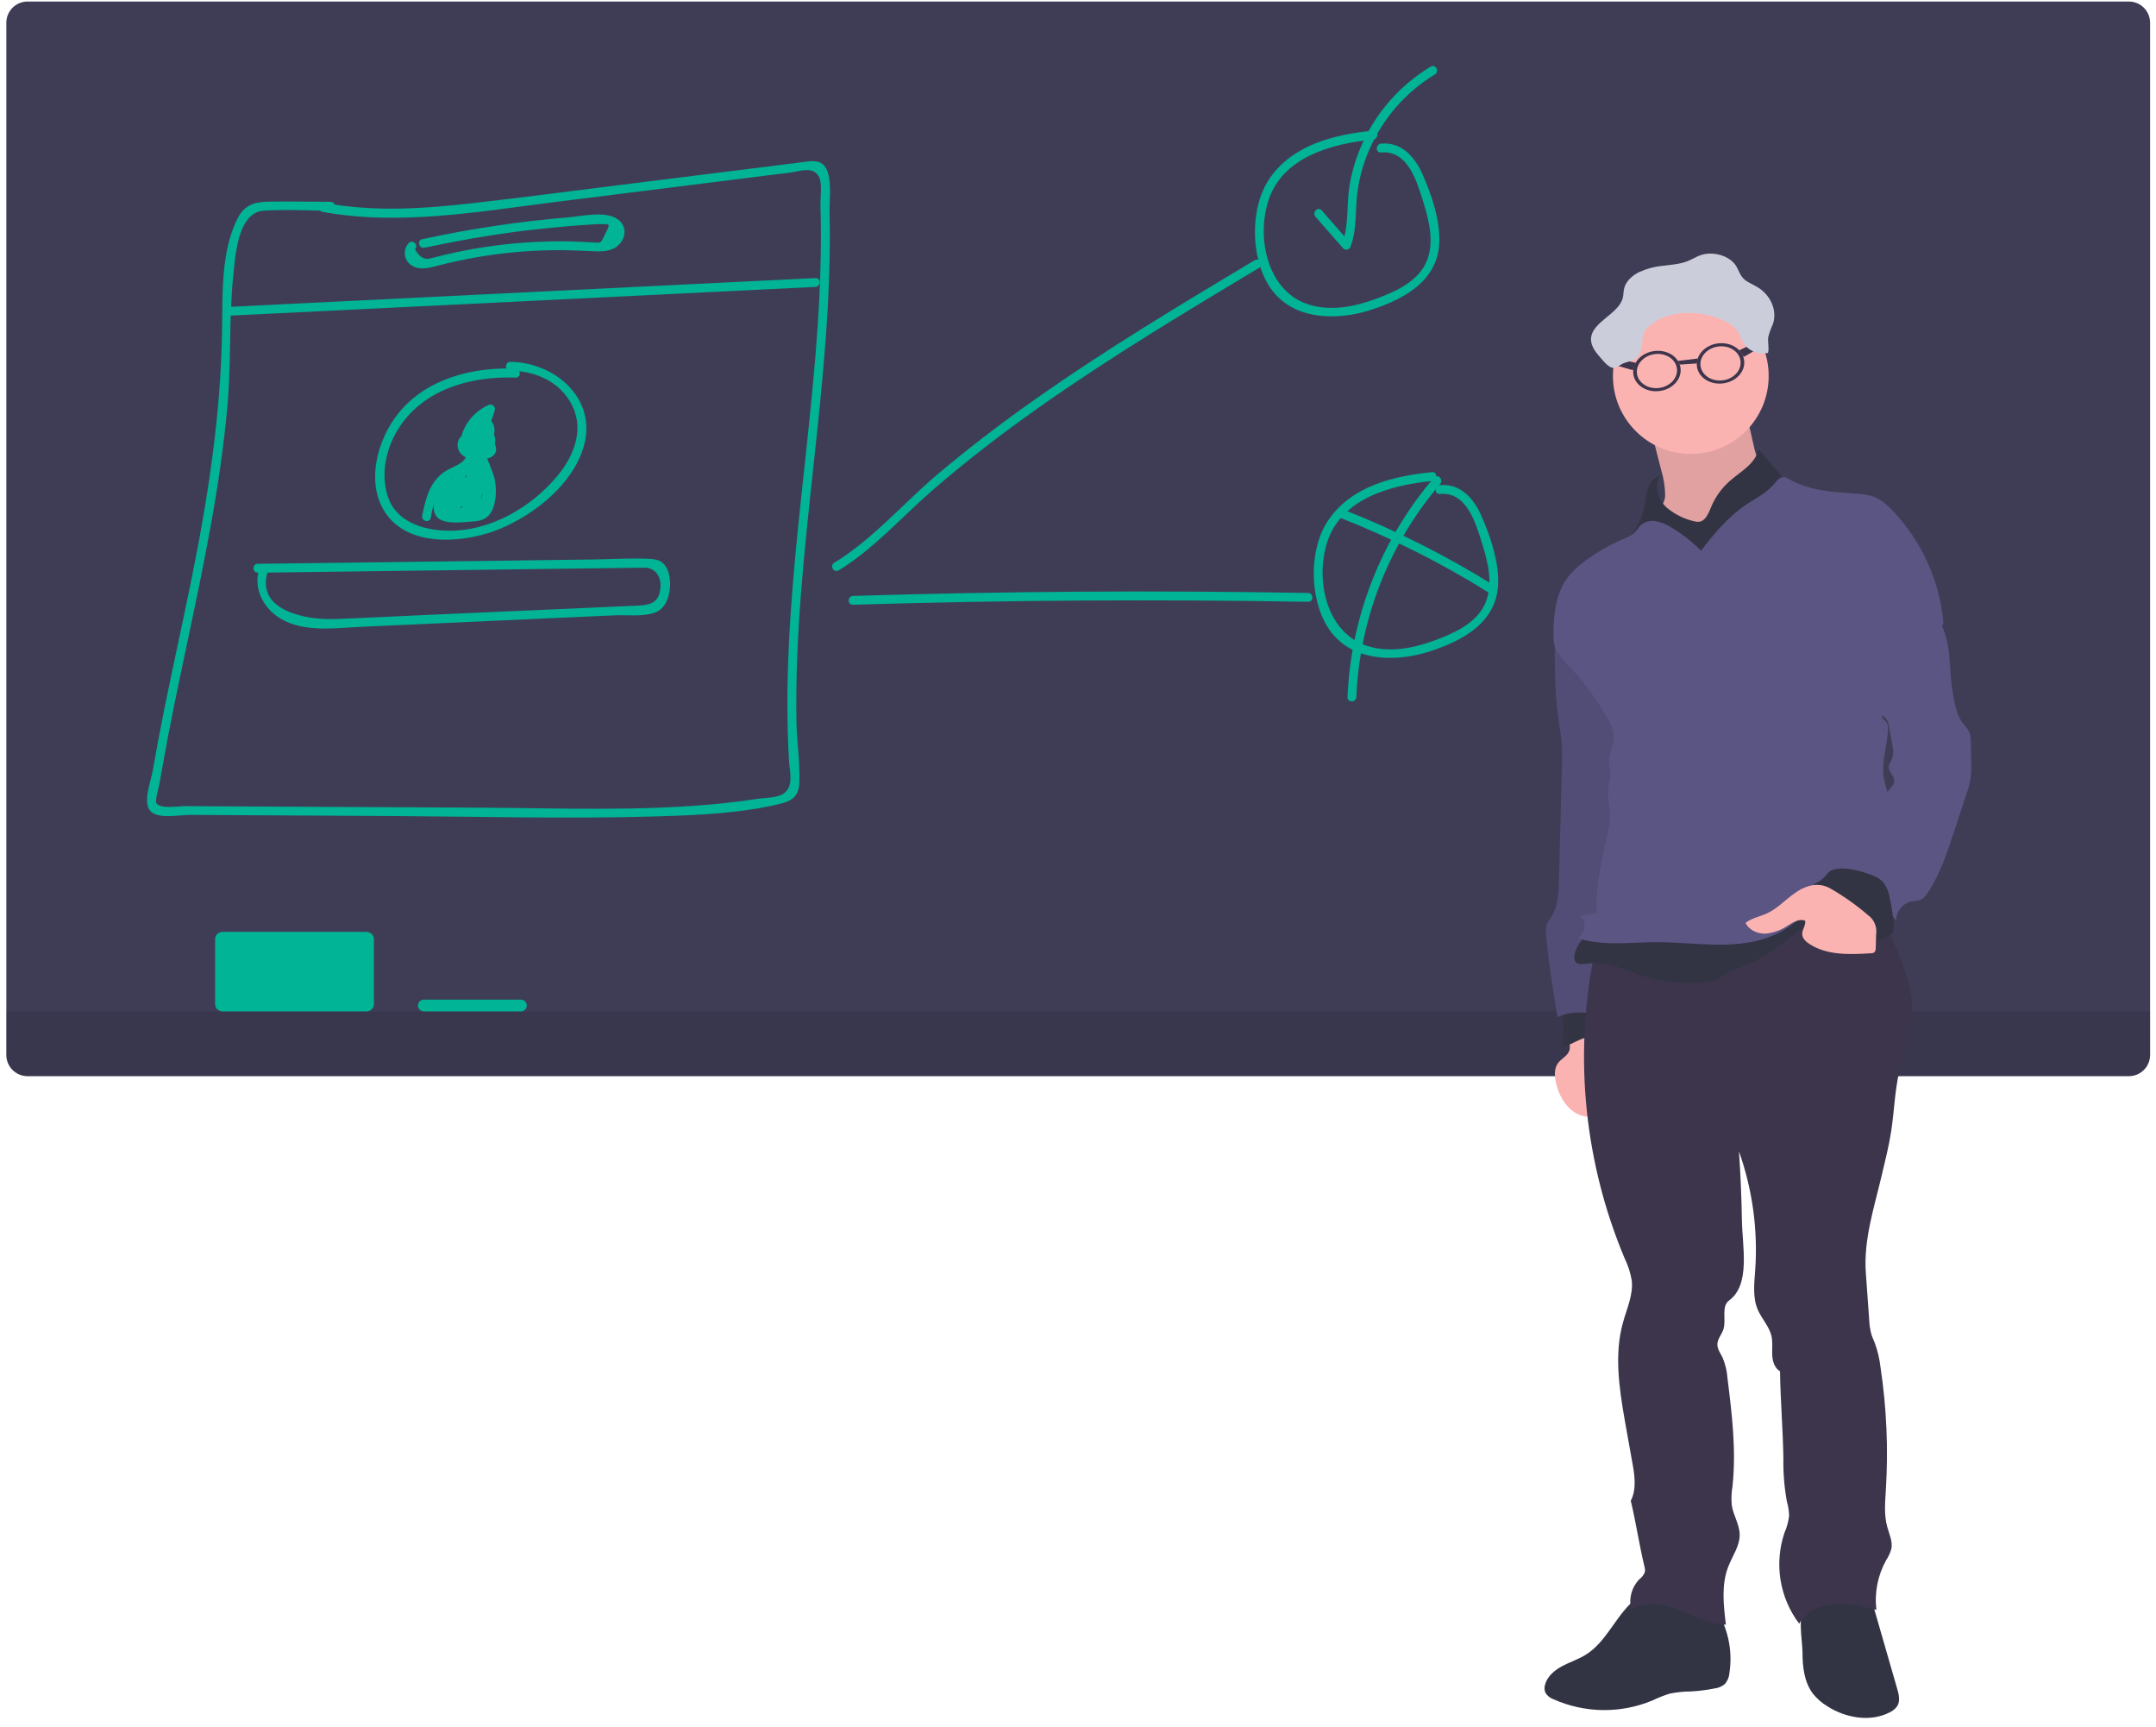 <?xml version="1.0" encoding="iso-8859-1" ?>
<svg width="201" height="161" viewBox="0 0 201 161" fill="none" xmlns="http://www.w3.org/2000/svg">
<path opacity="0.1" d="M67.365 4.807H47.861C46.736 4.807 45.824 5.719 45.824 6.845V9.902C45.824 11.028 46.736 11.941 47.861 11.941H67.365C68.49 11.941 69.401 11.028 69.401 9.902V6.845C69.401 5.719 68.49 4.807 67.365 4.807Z" fill="#00B495"/>
<path opacity="0.1" d="M92.036 11.941H72.533C71.408 11.941 70.496 12.854 70.496 13.98V17.037C70.496 18.163 71.408 19.076 72.533 19.076H92.036C93.161 19.076 94.073 18.163 94.073 17.037V13.98C94.073 12.854 93.161 11.941 92.036 11.941Z" fill="#00B495"/>
<path opacity="0.1" d="M92.036 1.24H72.533C71.408 1.24 70.496 2.153 70.496 3.279V6.336C70.496 7.462 71.408 8.375 72.533 8.375H92.036C93.161 8.375 94.073 7.462 94.073 6.336V3.279C94.073 2.153 93.161 1.24 92.036 1.24Z" fill="#00B495"/>
<path opacity="0.1" d="M144.126 4.807H124.623C123.498 4.807 122.586 5.719 122.586 6.845V9.902C122.586 11.028 123.498 11.941 124.623 11.941H144.126C145.251 11.941 146.163 11.028 146.163 9.902V6.845C146.163 5.719 145.251 4.807 144.126 4.807Z" fill="#00B495"/>
<path opacity="0.1" d="M168.802 11.941H149.299C148.174 11.941 147.262 12.854 147.262 13.98V17.037C147.262 18.163 148.174 19.076 149.299 19.076H168.802C169.927 19.076 170.839 18.163 170.839 17.037V13.98C170.839 12.854 169.927 11.941 168.802 11.941Z" fill="#00B495"/>
<path opacity="0.1" d="M168.802 1.24H149.299C148.174 1.24 147.262 2.153 147.262 3.279V6.336C147.262 7.462 148.174 8.375 149.299 8.375H168.802C169.927 8.375 170.839 7.462 170.839 6.336V3.279C170.839 2.153 169.927 1.24 168.802 1.24Z" fill="#00B495"/>
<path opacity="0.1" d="M42.689 89.051H23.185C22.06 89.051 21.148 89.964 21.148 91.09V94.147C21.148 95.272 22.06 96.185 23.185 96.185H42.689C43.814 96.185 44.726 95.272 44.726 94.147V91.09C44.726 89.964 43.814 89.051 42.689 89.051Z" fill="#00B495"/>
<path opacity="0.1" d="M119.454 89.051H99.951C98.826 89.051 97.914 89.964 97.914 91.09V94.147C97.914 95.272 98.826 96.185 99.951 96.185H119.454C120.579 96.185 121.491 95.272 121.491 94.147V91.09C121.491 89.964 120.579 89.051 119.454 89.051Z" fill="#00B495"/>
<path d="M198.472 0.143H2.567C1.475 0.143 0.59 1.028 0.59 2.121V98.322C0.59 99.415 1.475 100.301 2.567 100.301H198.472C199.564 100.301 200.449 99.415 200.449 98.322V2.121C200.449 1.028 199.564 0.143 198.472 0.143Z" fill="#3F3D56"/>
<path opacity="0.1" d="M0.59 94.264H200.449V98.322C200.449 98.847 200.24 99.35 199.87 99.721C199.499 100.092 198.996 100.301 198.472 100.301H2.567C2.042 100.301 1.539 100.092 1.169 99.721C0.798 99.35 0.59 98.847 0.59 98.322V94.264Z" fill="black"/>
<path d="M34.174 86.856H20.74C20.361 86.856 20.055 87.163 20.055 87.541V93.578C20.055 93.957 20.361 94.264 20.74 94.264H34.174C34.552 94.264 34.859 93.957 34.859 93.578V87.541C34.859 87.163 34.552 86.856 34.174 86.856Z" fill="#00B495"/>
<path d="M48.564 93.166H39.517C39.214 93.166 38.969 93.412 38.969 93.715C38.969 94.018 39.214 94.264 39.517 94.264H48.564C48.867 94.264 49.112 94.018 49.112 93.715C49.112 93.412 48.867 93.166 48.564 93.166Z" fill="#00B495"/>
<path d="M29.963 19.73C37.198 21.067 44.578 19.73 51.783 18.825L73.679 16.081C74.565 15.968 75.853 15.439 76.374 16.523C76.668 17.129 76.47 18.444 76.492 19.14C76.55 21.061 76.544 22.982 76.492 24.903C76.394 28.575 76.125 32.238 75.782 35.893C75.116 43.047 74.173 50.162 73.701 57.343C73.46 60.998 73.34 64.665 73.446 68.32C73.471 69.192 73.507 70.065 73.559 70.935C73.616 71.909 74.052 73.355 72.991 74.005C72.385 74.379 71.193 74.359 70.499 74.469C69.403 74.642 68.306 74.779 67.187 74.892C59.815 75.63 52.347 75.322 44.948 75.278L22.604 75.163L17.154 75.133C16.661 75.133 14.882 75.429 14.577 74.842C14.448 74.593 14.791 73.424 14.851 73.111C14.935 72.595 15.027 72.08 15.126 71.566C15.761 67.957 16.513 64.371 17.269 60.787C18.895 53.104 20.559 45.382 21.228 37.534C21.56 33.596 21.341 29.623 21.746 25.693C21.936 23.869 22.16 19.796 24.587 19.634C26.643 19.497 28.759 19.634 30.821 19.634C30.93 19.634 31.035 19.591 31.112 19.514C31.189 19.437 31.232 19.332 31.232 19.223C31.232 19.114 31.189 19.009 31.112 18.932C31.035 18.855 30.93 18.811 30.821 18.811C28.874 18.811 26.925 18.759 24.979 18.797C23.685 18.822 22.785 19.13 22.169 20.32C20.592 23.377 20.754 27.455 20.704 30.792C20.587 38.78 19.361 46.598 17.766 54.41C16.962 58.342 16.096 62.261 15.298 66.196C14.923 68.075 14.563 69.96 14.235 71.851C14.081 72.751 13.305 74.735 13.988 75.561C14.67 76.387 16.77 75.943 17.711 75.948L24.252 75.987L36.786 76.058C44.885 76.105 53.011 76.332 61.107 76.094C64.972 75.978 69.057 75.819 72.821 74.894C73.943 74.62 74.483 74.104 74.527 72.908C74.592 71.053 74.291 69.14 74.252 67.277C73.978 51.334 77.721 35.613 77.337 19.665C77.312 18.581 77.72 15.848 76.536 15.192C76.004 14.895 75.313 15.057 74.754 15.123C73.685 15.247 72.618 15.398 71.549 15.524L57.663 17.258C53.225 17.807 48.789 18.4 44.342 18.904C39.635 19.453 34.881 19.78 30.19 18.904C29.672 18.808 29.45 19.602 29.971 19.698L29.963 19.73Z" fill="#00B495"/>
<path d="M21.236 29.429L76.017 26.74C76.546 26.712 76.549 25.889 76.017 25.917L21.236 28.606C20.709 28.631 20.706 29.454 21.236 29.429Z" fill="#00B495"/>
<path d="M38.112 22.643C37.959 22.805 37.848 23.003 37.788 23.218C37.728 23.433 37.722 23.66 37.77 23.878C37.818 24.097 37.918 24.3 38.062 24.471C38.207 24.641 38.39 24.774 38.597 24.857C39.335 25.195 40.201 24.912 40.933 24.728C42.03 24.454 43.126 24.21 44.253 24.009C46.706 23.575 49.19 23.343 51.68 23.318C52.815 23.304 53.942 23.356 55.077 23.406C55.899 23.439 56.785 23.505 57.481 22.994C58.276 22.412 58.534 21.276 57.755 20.568C56.659 19.567 54.295 20.148 53.029 20.253C48.433 20.635 43.867 21.317 39.359 22.294C38.844 22.404 39.061 23.2 39.579 23.087C42.553 22.445 45.549 21.929 48.568 21.54C50.052 21.357 51.539 21.202 53.029 21.076C53.731 21.018 54.432 20.966 55.134 20.925C55.408 20.909 55.699 20.878 55.979 20.887C56.848 20.906 56.949 20.749 56.428 21.8C55.965 22.731 56.113 22.624 55.31 22.593C54.97 22.593 54.63 22.555 54.29 22.539C53.594 22.509 52.897 22.494 52.201 22.492C50.719 22.492 49.24 22.563 47.765 22.706C46.515 22.827 45.267 22.997 44.031 23.216C43.258 23.354 42.49 23.513 41.725 23.688C41.388 23.768 41.048 23.85 40.711 23.935C40.549 23.979 40.385 24.018 40.223 24.059C39.624 24.267 39.113 23.993 38.691 23.236C39.058 22.854 38.479 22.27 38.109 22.654L38.112 22.643Z" fill="#00B495"/>
<path d="M48.042 34.356C44.075 34.203 39.791 35.276 37.178 38.473C35.133 40.972 33.967 45.261 36.133 48.077C38.461 51.095 43.566 50.563 46.644 49.276C49.901 47.904 53.465 45.075 54.444 41.535C55.664 37.114 51.703 33.772 47.576 33.723C47.047 33.723 47.047 34.546 47.576 34.546C49.929 34.573 52.237 35.583 53.334 37.776C54.482 40.086 53.493 42.512 51.963 44.361C49.512 47.306 45.679 49.526 41.775 49.463C39.431 49.427 36.841 48.623 36.114 46.148C35.516 44.142 35.971 41.949 37.013 40.171C39.267 36.33 43.853 35.029 48.059 35.194C48.588 35.213 48.588 34.389 48.059 34.37L48.042 34.356Z" fill="#00B495"/>
<path d="M44.101 40.452C43.932 40.389 43.749 40.371 43.571 40.397C43.393 40.424 43.224 40.495 43.081 40.605C42.937 40.715 42.824 40.859 42.751 41.024C42.678 41.189 42.648 41.37 42.664 41.55C42.746 42.62 43.925 42.922 44.811 42.859C45.576 42.793 46.47 42.51 46.201 41.553C46.151 41.383 46.066 41.226 45.951 41.093C45.835 40.959 45.692 40.852 45.532 40.779C45.287 40.681 45.02 40.648 44.759 40.683C44.657 40.683 43.728 41.023 44.123 40.614L43.476 40.529C43.548 40.6 43.603 40.686 43.637 40.781C43.671 40.876 43.683 40.977 43.673 41.078C43.674 41.15 43.694 41.22 43.731 41.282C43.767 41.343 43.819 41.395 43.881 41.43C43.943 41.466 44.014 41.485 44.085 41.485C44.157 41.485 44.228 41.467 44.29 41.432C44.384 41.392 44.487 41.38 44.588 41.396C44.689 41.412 44.783 41.456 44.86 41.523C44.937 41.589 44.994 41.676 45.025 41.774C45.055 41.871 45.058 41.975 45.033 42.074C45.011 42.169 45.023 42.269 45.067 42.356C45.111 42.443 45.185 42.511 45.275 42.549C45.365 42.587 45.465 42.593 45.558 42.564C45.651 42.535 45.731 42.474 45.784 42.392C46.058 41.898 46.39 40.916 45.979 40.4C45.705 40.052 45.176 40.156 44.847 40.359C44.644 40.503 44.454 40.665 44.282 40.845C43.95 41.138 43.733 41.275 43.857 40.713C44.062 39.689 45.038 38.874 45.929 38.465L45.326 38.002C45.01 39.191 44.445 40.3 43.668 41.254L44.37 41.544C44.35 41.168 44.446 40.794 44.647 40.474C44.847 40.154 45.141 39.904 45.488 39.758H45.085L45.299 40.109C45.219 40.628 46.012 40.85 46.091 40.326C46.195 39.648 45.768 38.767 44.975 39.099C44.03 39.495 43.539 40.578 43.558 41.544C43.558 41.874 44.024 42.129 44.263 41.838C45.135 40.778 45.771 39.544 46.13 38.219C46.149 38.14 46.145 38.057 46.117 37.981C46.09 37.905 46.042 37.838 45.978 37.789C45.914 37.74 45.836 37.71 45.756 37.704C45.675 37.698 45.595 37.716 45.524 37.755C44.703 38.126 44.008 38.731 43.528 39.495C43.193 40.043 42.774 40.9 43.114 41.531C43.17 41.632 43.245 41.721 43.335 41.792C43.425 41.864 43.529 41.917 43.64 41.949C43.751 41.98 43.867 41.989 43.981 41.975C44.096 41.961 44.206 41.925 44.306 41.868C44.56 41.718 44.791 41.533 44.995 41.319C45.096 41.229 45.209 41.072 45.343 41.045C45.463 40.963 45.458 41.009 45.324 41.19C45.322 41.475 45.239 41.753 45.085 41.992L45.836 42.307C45.904 42.051 45.896 41.781 45.813 41.529C45.731 41.277 45.577 41.054 45.371 40.888C45.165 40.722 44.915 40.619 44.652 40.592C44.388 40.565 44.123 40.614 43.887 40.735L44.507 41.092C44.52 40.742 44.41 40.4 44.197 40.123C44.164 40.07 44.121 40.024 44.068 39.99C44.016 39.956 43.957 39.934 43.895 39.926C43.833 39.918 43.77 39.923 43.711 39.943C43.652 39.962 43.598 39.995 43.553 40.038C43.136 40.474 43.056 41.229 43.58 41.632C43.972 41.931 44.164 41.632 44.594 41.564C46.056 41.374 45.203 42.033 44.688 42.055C44.457 42.08 44.224 42.063 43.999 42.005C43.427 41.812 43.392 41.562 43.892 41.256C44.383 41.457 44.594 40.661 44.112 40.463L44.101 40.452Z" fill="#00B495"/>
<path d="M43.44 41.956C43.778 43.053 42.385 43.416 41.724 43.794C41.261 44.055 40.856 44.409 40.537 44.834C39.846 45.762 39.589 46.942 39.361 48.053C39.257 48.572 40.049 48.791 40.156 48.273C40.281 47.456 40.515 46.66 40.85 45.904C41.343 44.922 42.05 44.593 42.972 44.088C43.893 43.583 44.559 42.801 44.233 41.736C44.079 41.231 43.284 41.448 43.44 41.956Z" fill="#00B495"/>
<path d="M44.814 41.404C44.618 41.431 44.439 41.531 44.312 41.683C44.186 41.835 44.12 42.029 44.129 42.227C44.129 42.554 44.345 42.763 44.493 43.023C44.845 43.557 45.113 44.141 45.288 44.755C45.42 45.345 45.549 46.401 45.242 46.95C44.674 47.968 43.649 47.773 42.775 47.773C41.952 47.773 41.316 48.048 41.343 46.901C41.36 46.256 41.809 45.603 42.166 45.095L41.415 44.996C41.573 45.834 41.657 46.684 41.664 47.537C41.664 47.919 42.248 48.13 42.429 47.743C42.87 46.815 43.22 45.846 43.474 44.851L42.665 44.741L42.807 46.827C42.81 46.916 42.841 47.001 42.896 47.071C42.951 47.142 43.027 47.192 43.112 47.215C43.198 47.239 43.289 47.234 43.372 47.201C43.455 47.169 43.525 47.111 43.572 47.035C43.668 46.929 43.739 46.802 43.778 46.665C43.805 46.536 43.553 45.666 43.452 45.976L44.258 46.086L44.315 44.104L43.493 44.214C43.667 44.773 43.719 45.362 43.646 45.943C43.594 46.401 44.365 46.505 44.469 46.053L44.984 43.391L44.233 43.487C44.411 43.855 44.461 44.273 44.373 44.672C44.312 45.199 45.135 45.194 45.195 44.672C45.265 44.126 45.178 43.571 44.943 43.073C44.901 43.004 44.841 42.949 44.768 42.914C44.696 42.879 44.615 42.867 44.535 42.877C44.456 42.887 44.381 42.921 44.32 42.973C44.259 43.025 44.214 43.094 44.192 43.172L43.674 45.833L44.483 45.943C44.565 45.289 44.502 44.625 44.299 43.997C44.271 43.903 44.211 43.821 44.129 43.768C44.046 43.714 43.947 43.691 43.85 43.704C43.752 43.717 43.663 43.765 43.597 43.838C43.532 43.912 43.495 44.006 43.493 44.104L43.435 46.086C43.435 46.566 44.101 46.635 44.244 46.195L44.288 46.061C44.307 45.991 44.307 45.917 44.289 45.847C44.271 45.776 44.234 45.712 44.184 45.66C43.331 44.733 43.158 46.209 42.862 46.618L43.63 46.827L43.487 44.741C43.457 44.297 42.799 44.159 42.678 44.631C42.447 45.559 42.126 46.463 41.719 47.329L42.487 47.537C42.478 46.611 42.386 45.687 42.212 44.777C42.141 44.398 41.645 44.414 41.461 44.678C40.913 45.468 39.964 47.194 40.696 48.141C41.335 48.964 43.345 48.646 44.203 48.594C45.557 48.517 46.048 47.658 46.196 46.379C46.267 45.767 46.232 45.147 46.094 44.546C46.02 44.222 45.272 42.17 45.047 42.211C45.568 42.115 45.346 41.319 44.828 41.415L44.814 41.404Z" fill="#00B495"/>
<path d="M43.221 43.255L40.975 46.221L41.686 46.635L43.331 44.253L42.579 43.935L41.76 47.066C41.737 47.161 41.75 47.261 41.794 47.348C41.838 47.435 41.912 47.503 42.001 47.541C42.091 47.58 42.191 47.585 42.285 47.556C42.378 47.527 42.458 47.466 42.511 47.384C42.884 46.766 43.303 46.176 43.764 45.62L43.078 45.219C42.894 45.928 42.539 46.581 42.045 47.121L42.733 47.522C42.775 47.142 42.876 46.772 43.032 46.424C43.243 45.949 42.574 45.529 42.322 46.007C42.09 46.442 41.825 46.858 41.529 47.253L42.281 47.351L42.448 46.569L41.697 46.471L41.817 47.157C41.837 47.226 41.874 47.288 41.926 47.339C41.977 47.389 42.04 47.425 42.11 47.443C42.179 47.461 42.252 47.461 42.321 47.443C42.391 47.424 42.454 47.388 42.505 47.338C43.201 46.617 43.758 45.776 44.15 44.854H43.443C43.629 45.197 43.759 45.568 43.83 45.952C43.928 46.446 44.583 46.262 44.636 45.842C44.753 44.923 44.814 43.997 44.816 43.071H43.994V44.797C43.994 45.244 44.726 45.376 44.803 44.906C44.857 44.49 44.994 44.089 45.206 43.727H44.485C44.658 44.007 44.753 44.329 44.759 44.66C44.759 44.769 44.802 44.873 44.879 44.95C44.956 45.028 45.061 45.071 45.17 45.071C45.279 45.071 45.384 45.028 45.461 44.95C45.538 44.873 45.581 44.769 45.581 44.66L45.685 44.111H44.893C44.973 44.596 45.274 47.332 44.202 47.011C44.021 46.967 43.969 46.978 44.046 47.041L44.29 46.52L44.863 45.304L44.095 45.096C44.145 45.661 44.197 46.468 43.857 46.951C43.583 47.343 42.738 47.5 42.308 47.269C42.024 47.066 41.781 46.811 41.592 46.517L41.03 47.066C41.485 47.398 42.223 48.213 42.81 48.26C43.257 48.295 43.632 47.925 43.925 47.629C44.375 47.163 44.726 46.611 44.957 46.006C45.187 45.401 45.292 44.755 45.266 44.108C45.266 43.999 45.223 43.894 45.146 43.817C45.069 43.74 44.964 43.696 44.855 43.696C44.746 43.696 44.641 43.74 44.564 43.817C44.487 43.894 44.444 43.999 44.444 44.108V45.046C44.444 45.156 44.487 45.26 44.564 45.337C44.641 45.415 44.746 45.458 44.855 45.458C44.964 45.458 45.069 45.415 45.146 45.337C45.223 45.26 45.266 45.156 45.266 45.046V42.744C45.266 42.635 45.223 42.53 45.146 42.453C45.069 42.376 44.964 42.333 44.855 42.333C44.746 42.333 44.641 42.376 44.564 42.453C44.487 42.53 44.444 42.635 44.444 42.744C44.442 43.296 44.394 43.847 44.301 44.391L45.11 44.5C45.045 43.845 45.015 43.186 45.019 42.527C45.018 42.429 44.981 42.334 44.916 42.26C44.851 42.186 44.761 42.138 44.663 42.125C44.566 42.112 44.467 42.134 44.384 42.188C44.301 42.241 44.241 42.323 44.213 42.418C44.09 42.942 43.939 43.458 43.794 43.971L44.545 43.872L44.487 43.652C44.449 43.128 43.627 43.126 43.665 43.652C43.674 43.875 43.732 44.092 43.835 44.289C43.994 44.624 44.49 44.506 44.586 44.19C44.742 43.674 44.882 43.158 45.006 42.637L44.197 42.527C44.193 43.186 44.223 43.845 44.287 44.5C44.328 44.923 45.008 45.104 45.093 44.61C45.203 43.99 45.261 43.362 45.266 42.733H44.444V45.035H45.266V44.097H44.444C44.492 45.132 44.133 46.145 43.443 46.918C43.336 47.039 43.221 47.153 43.097 47.258C42.903 47.445 42.725 47.417 42.568 47.173C42.179 47.011 41.776 46.594 41.436 46.35C41.096 46.106 40.63 46.589 40.871 46.912C41.502 47.752 42.442 48.688 43.613 48.284C44.844 47.848 45.011 46.18 44.918 45.082C44.888 44.717 44.342 44.47 44.153 44.876C43.879 45.455 43.605 46.032 43.331 46.613C43.234 46.816 43.056 47.096 43.084 47.338C43.174 47.955 43.923 47.854 44.383 47.818C46.168 47.683 45.886 45.151 45.68 43.877C45.611 43.455 44.997 43.521 44.888 43.877C44.801 44.128 44.755 44.391 44.753 44.657H45.576C45.546 44.185 45.414 43.725 45.189 43.309C45.153 43.248 45.1 43.197 45.038 43.162C44.976 43.127 44.906 43.108 44.834 43.108C44.763 43.108 44.692 43.127 44.63 43.162C44.568 43.197 44.516 43.248 44.479 43.309C44.234 43.733 44.069 44.198 43.991 44.681L44.814 44.791V43.065C44.814 42.956 44.77 42.851 44.693 42.774C44.616 42.697 44.511 42.654 44.402 42.654C44.293 42.654 44.189 42.697 44.112 42.774C44.035 42.851 43.991 42.956 43.991 43.065C43.988 43.992 43.928 44.917 43.81 45.837L44.619 45.727C44.526 45.278 44.368 44.846 44.15 44.443C44.113 44.381 44.061 44.331 43.999 44.295C43.937 44.26 43.867 44.241 43.795 44.241C43.724 44.241 43.653 44.26 43.591 44.295C43.529 44.331 43.477 44.381 43.44 44.443C43.083 45.302 42.569 46.087 41.924 46.759L42.612 46.94L42.492 46.254C42.428 45.889 41.913 45.878 41.74 46.155C41.604 46.361 41.512 46.593 41.469 46.837C41.426 47.081 41.433 47.33 41.491 47.571C41.559 47.961 42.053 47.919 42.242 47.67C42.538 47.276 42.802 46.861 43.034 46.427L42.324 46.01C42.135 46.42 42.005 46.855 41.941 47.302C41.891 47.664 42.322 48.043 42.629 47.703C43.218 47.057 43.645 46.28 43.873 45.436C43.975 45.063 43.459 44.709 43.185 45.035C42.681 45.64 42.223 46.282 41.814 46.956L42.566 47.275L43.402 44.155C43.424 44.059 43.412 43.96 43.367 43.873C43.323 43.786 43.25 43.717 43.16 43.679C43.07 43.641 42.97 43.636 42.877 43.665C42.783 43.694 42.703 43.754 42.651 43.836L41.006 46.221C40.699 46.663 41.403 47.044 41.716 46.635L43.953 43.672C44.271 43.249 43.558 42.848 43.243 43.255H43.221Z" fill="#00B495"/>
<path d="M78.199 53.157C81.489 51.143 84.104 48.139 87.01 45.625C90.163 42.9 93.472 40.362 96.88 37.958C103.498 33.293 110.447 29.119 117.392 24.957C117.482 24.9 117.546 24.81 117.571 24.706C117.597 24.603 117.581 24.494 117.527 24.402C117.474 24.309 117.386 24.242 117.284 24.213C117.181 24.184 117.072 24.196 116.978 24.246C110.033 28.409 103.081 32.574 96.463 37.247C93.34 39.443 90.292 41.77 87.369 44.239C84.189 46.928 81.357 50.276 77.774 52.447C77.321 52.721 77.735 53.435 78.188 53.157H78.199Z" fill="#00B495"/>
<path d="M128.006 12.176C124.442 12.538 120.604 13.447 118.411 16.567C116.516 19.25 116.557 23.932 118.337 26.687C120.357 29.818 124.486 29.93 127.694 28.918C130.901 27.905 134.221 26.13 134.191 22.294C134.175 20.235 133.432 18.092 132.612 16.226C131.905 14.616 130.652 13.208 128.755 13.386C128.231 13.436 128.225 14.259 128.755 14.21C131.296 13.974 132.113 16.995 132.716 18.902C133.264 20.683 133.772 22.79 132.911 24.56C132.05 26.33 129.975 27.233 128.201 27.881C126.282 28.578 124.173 29.003 122.169 28.429C118.2 27.318 117.103 22.283 118.246 18.71C119.562 14.594 124.223 13.384 128.02 12.999C128.541 12.947 128.546 12.124 128.02 12.176H128.006Z" fill="#00B495"/>
<path d="M133.491 44.006C129.927 44.368 126.088 45.277 123.895 48.397C122.001 51.081 122.042 55.762 123.821 58.517C125.842 61.648 129.97 61.76 133.178 60.748C136.386 59.735 139.706 57.96 139.675 54.124C139.659 52.066 138.916 49.922 138.096 48.056C137.389 46.446 136.136 45.038 134.239 45.216C133.715 45.266 133.71 46.089 134.239 46.04C136.78 45.804 137.597 48.825 138.2 50.732C138.749 52.513 139.256 54.62 138.395 56.39C137.534 58.16 135.459 59.063 133.685 59.711C131.766 60.407 129.658 60.833 127.654 60.259C123.684 59.148 122.587 54.113 123.731 50.54C125.047 46.424 129.707 45.214 133.504 44.83C134.025 44.777 134.031 43.954 133.504 44.006H133.491Z" fill="#00B495"/>
<path d="M122.631 20.19L125.227 23.154C125.278 23.203 125.342 23.239 125.411 23.256C125.48 23.274 125.552 23.274 125.621 23.256C125.69 23.237 125.753 23.201 125.804 23.151C125.855 23.101 125.893 23.038 125.912 22.97C126.461 21.526 126.356 20.031 126.485 18.513C126.627 16.945 127.021 15.41 127.65 13.966C128.915 11.039 131.06 8.579 133.786 6.928C134.238 6.653 133.824 5.94 133.372 6.217C130.684 7.837 128.527 10.208 127.168 13.039C126.502 14.416 126.041 15.883 125.797 17.394C125.523 19.175 125.772 21.041 125.114 22.75L125.803 22.566L123.22 19.608C122.869 19.21 122.291 19.795 122.639 20.19H122.631Z" fill="#00B495"/>
<path d="M79.519 56.365C93.66 55.934 107.804 55.842 121.953 56.091C122.482 56.091 122.482 55.268 121.953 55.268C107.808 55.015 93.663 55.107 79.519 55.542C78.99 55.559 78.987 56.382 79.519 56.365Z" fill="#00B495"/>
<path d="M124.911 48.249C129.745 50.148 134.395 52.487 138.802 55.236C139.252 55.51 139.666 54.805 139.216 54.525C134.751 51.742 130.039 49.376 125.141 47.456C124.65 47.261 124.436 48.057 124.924 48.249H124.911Z" fill="#00B495"/>
<path d="M133.688 44.519C128.786 50.239 125.947 57.441 125.625 64.97C125.603 65.5 126.426 65.5 126.448 64.97C126.759 57.657 129.514 50.661 134.27 45.1C134.612 44.7 134.034 44.115 133.688 44.519Z" fill="#00B495"/>
<path d="M24.041 53.378L54.683 52.977L58.206 52.931C58.839 52.931 59.472 52.908 60.106 52.906C60.997 52.906 61.597 53.647 61.581 54.552C61.539 56.473 60.333 56.404 58.754 56.473L54.946 56.646L39.44 57.329C36.663 57.453 33.883 57.604 31.106 57.7C28.6 57.776 23.835 56.959 24.948 53.309C25.102 52.801 24.309 52.585 24.153 53.09C23.605 54.884 24.575 56.706 26.138 57.648C28.356 58.981 31.278 58.528 33.727 58.419L52.764 57.554L57.386 57.348C58.57 57.294 60.218 57.535 61.306 56.983C62.584 56.339 62.809 53.778 62.003 52.7C61.589 52.151 61.008 52.102 60.358 52.077C58.653 52.011 56.917 52.124 55.209 52.146L45.718 52.272L24.03 52.546C23.5 52.546 23.5 53.37 24.03 53.37L24.041 53.378Z" fill="#00B495"/>
<path d="M147.844 154.221C147.153 154.654 146.363 154.899 145.65 155.28C144.938 155.661 144.244 156.235 144.041 157.025C143.965 157.271 143.978 157.535 144.077 157.772C144.254 158.058 144.525 158.273 144.844 158.381C146.292 159.025 147.856 159.366 149.441 159.384C151.025 159.402 152.596 159.096 154.059 158.485C154.573 158.238 155.105 158.027 155.649 157.854C156.319 157.717 157.001 157.647 157.686 157.645C158.405 157.603 159.12 157.512 159.827 157.371C160.182 157.331 160.519 157.192 160.797 156.968C161.052 156.674 161.205 156.307 161.233 155.919C161.558 153.782 161.069 151.6 159.862 149.806C159.711 149.554 159.507 149.338 159.265 149.172C158.97 149.019 158.645 148.932 158.314 148.917C156.943 148.749 155.506 148.442 154.122 148.409C153.129 148.387 152.63 148.859 151.928 149.542C150.478 150.994 149.631 153.104 147.844 154.221Z" fill="#323444"/>
<path d="M168.044 154.018C168.044 155.362 168.206 156.787 169.02 157.86C169.393 158.324 169.844 158.718 170.353 159.026C172.074 160.123 174.355 160.527 176.17 159.597C176.463 159.465 176.714 159.254 176.894 158.987C177.168 158.51 177.023 157.914 176.869 157.388L174.243 148.277C172.546 148.538 170.051 148.722 168.543 149.584C167.449 150.206 168.044 152.816 168.044 154.018Z" fill="#323444"/>
<path d="M146.304 97.92C146.145 98.422 145.569 98.655 145.254 99.078C144.884 99.574 144.922 100.263 145.056 100.867C145.222 101.757 145.64 102.581 146.26 103.24C146.574 103.567 146.963 103.814 147.392 103.96C147.821 104.106 148.279 104.147 148.727 104.08C149.61 103.913 150.372 103.131 150.402 102.233C150.386 101.825 150.299 101.423 150.145 101.045L148.275 95.634C148.267 95.596 148.252 95.559 148.229 95.528C148.206 95.496 148.177 95.469 148.143 95.45C148.073 95.434 147.999 95.447 147.938 95.486C147.496 95.694 146.611 95.914 146.353 96.372C146.095 96.83 146.49 97.423 146.304 97.92Z" fill="#FBB3B2"/>
<path d="M145.43 97.65C146.112 97.543 146.71 97.142 147.349 96.879C147.988 96.615 148.788 96.514 149.325 96.953C149.479 97.079 149.627 97.252 149.827 97.249C149.555 95.907 149.143 94.598 148.599 93.342C148.58 93.281 148.542 93.229 148.492 93.191C148.417 93.16 148.334 93.16 148.259 93.191L146.414 93.674C145.731 93.852 145.652 93.797 145.704 94.469C145.718 94.769 145.871 97.65 145.43 97.65Z" fill="#323444"/>
<path d="M145.224 58.573C144.95 58.996 144.95 59.523 144.95 60.02C144.95 62.448 144.974 64.89 145.334 67.294C145.419 67.87 145.525 68.447 145.58 69.028C145.642 69.838 145.655 70.651 145.619 71.462L145.344 82.027C145.312 83.319 145.246 84.708 144.448 85.723C144.206 86.064 144.092 86.479 144.127 86.895C144.336 89.546 144.774 92.174 145.21 94.795C145.912 94.478 146.679 94.332 147.448 94.369C148.217 94.406 148.966 94.624 149.635 95.006C151.018 90.653 151.783 86.127 151.908 81.56C151.971 79.313 151.875 77.052 152.22 74.832C152.799 71.095 152.563 67.261 152.138 63.502C152.004 62.311 151.719 61.084 150.956 60.162C150.235 59.355 149.274 58.801 148.215 58.582C147.201 58.316 146.293 58.59 145.224 58.573Z" fill="#5B5583"/>
<path opacity="0.1" d="M145.224 58.573C144.95 58.996 144.95 59.523 144.95 60.02C144.95 62.448 144.974 64.89 145.334 67.294C145.419 67.87 145.525 68.447 145.58 69.028C145.642 69.838 145.655 70.651 145.619 71.462L145.344 82.027C145.312 83.319 145.246 84.708 144.448 85.723C144.206 86.064 144.092 86.479 144.127 86.895C144.336 89.546 144.774 92.174 145.21 94.795C145.912 94.478 146.679 94.332 147.448 94.369C148.217 94.406 148.966 94.624 149.635 95.006C151.018 90.653 151.783 86.127 151.908 81.56C151.971 79.313 151.875 77.052 152.22 74.832C152.799 71.095 152.563 67.261 152.138 63.502C152.004 62.311 151.719 61.084 150.956 60.162C150.235 59.355 149.274 58.801 148.215 58.582C147.201 58.316 146.293 58.59 145.224 58.573Z" fill="black"/>
<path d="M148.572 89.212C146.733 98.643 147.737 108.408 151.456 117.267C151.778 117.923 152.003 118.621 152.125 119.341C152.276 120.686 151.656 121.978 151.303 123.279C150.48 126.237 150.955 129.387 151.481 132.414C151.7 133.676 151.926 134.938 152.158 136.198C152.386 137.427 152.605 138.764 152.035 139.878C152.525 141.925 152.816 143.953 153.307 146C153.359 146.162 153.375 146.333 153.353 146.502C153.255 146.77 153.08 147.003 152.852 147.174C152.486 147.546 152.223 148.006 152.089 148.509C151.955 149.013 151.954 149.543 152.087 150.047C153.34 149.147 155.086 149.463 156.517 150.047C157.948 150.632 159.357 151.419 160.904 151.419C160.679 149.603 160.462 147.696 161.131 145.992C161.52 145.004 162.206 144.071 162.187 143.014C162.167 142.068 161.589 141.222 161.449 140.287C161.397 139.705 161.419 139.118 161.515 138.542C161.882 135.183 161.466 131.791 161.049 128.438C161.002 127.777 160.846 127.128 160.588 126.517C160.394 126.122 160.103 125.743 160.109 125.301C160.109 124.788 160.523 124.371 160.676 123.883C160.95 122.983 160.446 121.759 161.205 121.202C163.207 119.731 162.439 116.219 162.395 113.735C162.36 111.593 162.269 109.453 162.121 107.314C163.381 110.86 163.896 114.629 163.634 118.384C163.546 119.613 163.385 120.905 163.864 122.041C164.232 122.914 164.961 123.633 165.158 124.558C165.282 125.129 165.194 125.719 165.222 126.3C165.249 126.882 165.446 127.516 165.948 127.809C165.986 130.455 166.222 133.284 166.263 135.929C166.237 137.281 166.347 138.633 166.592 139.963C166.715 140.386 166.784 140.823 166.795 141.264C166.733 141.816 166.587 142.355 166.362 142.863C165.884 144.279 165.759 145.791 165.998 147.266C166.237 148.742 166.833 150.136 167.733 151.329C168.38 150.179 169.729 149.57 171.045 149.474C172.361 149.378 173.66 149.71 174.935 150.045C174.74 148.441 175.059 146.818 175.845 145.407C176.056 145.089 176.218 144.742 176.325 144.375C176.473 143.678 176.127 142.984 175.941 142.295C175.637 141.198 175.744 140.015 175.815 138.868C176.054 135.027 175.884 131.17 175.308 127.365C175.219 126.615 175.043 125.879 174.784 125.17C174.685 124.917 174.565 124.676 174.482 124.421C174.353 123.963 174.279 123.491 174.263 123.016L173.948 118.625C173.726 115.549 174.735 112.511 175.439 109.509C175.755 108.165 176.097 106.823 176.308 105.456C176.596 103.596 176.643 101.694 177.065 99.859C177.443 98.212 178.126 96.607 178.269 94.919C178.488 92.304 177.402 89.777 176.349 87.379C175.911 86.391 174.252 86.489 173.186 86.314C165.622 85.071 157.655 85.062 150.521 87.864C149.784 88.17 149.119 88.629 148.572 89.212Z" fill="#3C354C"/>
<path d="M154.026 40.506L154.865 43.772C155.093 44.52 155.219 45.297 155.24 46.079C155.249 46.365 155.186 46.648 155.057 46.903C154.919 47.112 154.742 47.292 154.536 47.435C153.963 47.871 153.565 48.889 152.91 49.191C153.247 49.778 153.713 49.397 154.322 49.69C155.394 50.212 156.375 50.961 157.538 51.219C158.634 51.46 159.786 51.233 160.874 50.944C162.418 50.525 163.953 49.946 165.195 48.933C166.437 47.92 167.144 47.026 167.139 45.426C165.768 45.588 164.548 44.202 163.942 42.956C163.732 42.483 163.577 41.987 163.482 41.477L162.747 38.242C161.946 38.418 161.294 38.991 160.529 39.29C159.764 39.59 158.859 39.617 158.009 39.655C156.501 39.724 155.001 39.919 153.524 40.237C153.321 40.278 153.066 40.407 153.116 40.605" fill="#FBB3B2"/>
<path opacity="0.1" d="M154.026 40.506L154.865 43.772C155.093 44.52 155.219 45.297 155.24 46.079C155.249 46.365 155.186 46.648 155.057 46.903C154.919 47.112 154.742 47.292 154.536 47.435C153.963 47.871 153.565 48.889 152.91 49.191C153.247 49.778 153.713 49.397 154.322 49.69C155.394 50.212 156.375 50.961 157.538 51.219C158.634 51.46 159.786 51.233 160.874 50.944C162.418 50.525 163.953 49.946 165.195 48.933C166.437 47.92 167.144 47.026 167.139 45.426C165.768 45.588 164.548 44.202 163.942 42.956C163.732 42.483 163.577 41.987 163.482 41.477L162.747 38.242C161.946 38.418 161.294 38.991 160.529 39.29C159.764 39.59 158.859 39.617 158.009 39.655C156.501 39.724 155.001 39.919 153.524 40.237C153.321 40.278 153.066 40.407 153.116 40.605" fill="black"/>
<path d="M157.631 42.308C161.64 42.308 164.89 39.055 164.89 35.042C164.89 31.029 161.64 27.775 157.631 27.775C153.621 27.775 150.371 31.029 150.371 35.042C150.371 39.055 153.621 42.308 157.631 42.308Z" fill="#FBB3B2"/>
<path d="M159.629 47.018C160.018 46.179 160.578 45.431 161.274 44.823C162.297 43.926 163.695 43.199 163.936 41.859L166.152 44.441C166.272 44.561 166.365 44.705 166.426 44.864C166.454 45.013 166.45 45.166 166.414 45.313C166.378 45.461 166.311 45.598 166.217 45.718C165.669 46.593 164.806 47.218 163.989 47.852C162.116 49.337 160.323 50.92 158.618 52.594C158.543 52.681 158.442 52.743 158.33 52.77C158.224 52.773 158.12 52.743 158.031 52.685C156.56 51.911 155.258 50.852 154.201 49.567C154.122 49.471 154.023 49.362 153.894 49.37C153.816 49.384 153.745 49.421 153.689 49.477C152.951 50.081 152.145 50.802 151.199 50.709C152.425 49.828 153.118 48.357 153.376 46.867C153.427 46.357 153.532 45.854 153.689 45.366C153.77 45.122 153.91 44.902 154.096 44.725C154.283 44.548 154.51 44.419 154.758 44.351C154.16 45.265 154.569 46.56 155.372 47.298C156.152 47.961 157.088 48.415 158.091 48.618C159.024 48.794 159.298 47.737 159.629 47.018Z" fill="#323444"/>
<path d="M150.186 89.957C151.22 90.212 152.199 90.646 153.202 90.967C155.031 91.54 156.955 91.743 158.863 91.562C159.45 91.549 160.022 91.367 160.508 91.038C160.637 90.934 160.755 90.81 160.892 90.714C161.121 90.577 161.37 90.474 161.629 90.41C164.143 89.622 166.249 87.924 168.291 86.261C168.357 86.206 168.431 86.137 168.426 86.049C168.416 85.99 168.387 85.935 168.343 85.893L167.269 84.658C164.45 85.138 161.564 84.957 158.704 84.886C158.117 84.86 157.529 84.876 156.944 84.933C156.379 84.999 155.823 85.141 155.266 85.262C153.153 85.723 150.992 85.898 148.851 86.2C148.701 86.211 148.556 86.257 148.426 86.332C148.336 86.402 148.259 86.487 148.199 86.585L147.447 87.641C147.156 87.996 146.941 88.408 146.817 88.851C146.641 89.674 147.009 89.949 147.708 89.842C148.534 89.721 149.375 89.76 150.186 89.957Z" fill="#323444"/>
<path d="M158.585 51.337C157.746 50.477 156.795 49.734 155.758 49.128C155.339 48.861 154.874 48.675 154.387 48.579C154.142 48.531 153.89 48.537 153.647 48.596C153.405 48.656 153.178 48.768 152.984 48.925C152.74 49.142 152.586 49.444 152.35 49.671C152.054 49.921 151.714 50.113 151.347 50.239C150.099 50.773 148.916 51.448 147.821 52.251C147.225 52.669 146.687 53.165 146.223 53.727C144.981 55.319 144.795 57.484 144.828 59.503C144.852 60.908 146.198 61.951 147.125 63.002C147.994 64.036 148.781 65.137 149.477 66.295C149.976 67.085 150.497 67.941 150.434 68.882C150.382 69.653 149.932 70.378 150.004 71.146C150.028 71.421 150.116 71.673 150.141 71.939C150.19 72.488 149.974 73.037 149.919 73.586C149.845 74.362 150.097 75.133 150.111 75.915C150.101 76.451 150.032 76.984 149.908 77.504C149.381 80.012 148.721 82.534 148.855 85.094L147.336 85.369C147.48 85.51 147.589 85.683 147.653 85.874C147.718 86.065 147.737 86.269 147.708 86.468C147.68 86.668 147.604 86.858 147.489 87.023C147.373 87.188 147.22 87.324 147.043 87.419C149.414 88.212 151.978 87.811 154.492 87.808C156.572 87.808 158.645 88.083 160.723 88.044C162.801 88.006 164.945 87.63 166.659 86.453C167.125 86.134 167.552 85.761 168.043 85.484C168.7 85.143 169.409 84.911 170.14 84.798C171.496 84.539 172.873 84.416 174.253 84.43C174.927 84.43 175.662 84.458 176.199 84.052C176.791 83.602 176.942 82.787 177.022 82.049C177.101 81.269 177.15 80.487 177.164 79.705C177.187 79.096 177.155 78.486 177.068 77.883C176.986 77.442 176.879 77.006 176.747 76.577L175.714 72.933C175.286 71.429 175.881 69.78 176.007 68.221C176.037 67.853 176.043 67.425 175.761 67.189C175.659 67.104 175.519 67.047 175.486 66.915C175.472 66.852 175.47 66.787 175.481 66.724C175.492 66.661 175.517 66.601 175.552 66.547C176.1 65.45 176.923 64.481 177.674 63.49C178.936 61.753 180.107 59.951 181.183 58.093C180.846 54.204 179.21 50.542 176.539 47.698C175.991 47.103 175.363 46.532 174.595 46.263C174.094 46.11 173.573 46.026 173.049 46.013C170.9 45.868 168.663 45.739 166.79 44.658C166.656 44.565 166.504 44.5 166.343 44.468C165.929 44.422 165.628 44.831 165.359 45.154C164.668 45.978 163.651 46.45 162.757 47.056C161.09 48.19 159.788 49.748 158.585 51.337Z" fill="#5B5583"/>
<path d="M181.372 59.216C181.799 60.572 181.758 62.021 181.898 63.434C181.981 64.287 182.13 65.132 182.345 65.961C182.443 66.417 182.619 66.852 182.866 67.248C183.113 67.61 183.466 67.904 183.623 68.313C183.708 68.59 183.746 68.879 183.735 69.169L183.768 71.062C183.838 72.066 183.686 73.072 183.321 74.009L182.139 77.607C181.501 79.555 180.845 81.534 179.694 83.229C179.532 83.516 179.286 83.747 178.989 83.891C178.757 83.952 178.519 83.989 178.279 84.001C177.861 84.075 177.482 84.293 177.208 84.617C176.933 84.941 176.78 85.351 176.774 85.776C176.5 85.375 176.157 85.025 175.763 84.741L173.358 82.821C172.536 82.151 171.678 81.471 170.68 81.084C172.022 80.664 173.213 79.864 174.11 78.779C175.006 77.695 175.569 76.374 175.73 74.975C175.729 74.559 175.822 74.148 176.004 73.773C176.204 73.45 176.574 73.203 176.601 72.821C176.634 72.341 176.091 71.979 176.091 71.499C176.091 71.18 176.327 70.917 176.431 70.618C176.529 70.248 176.529 69.859 176.431 69.49L176.1 67.646C176.08 67.461 176.024 67.282 175.935 67.119C175.811 66.963 175.674 66.818 175.524 66.686C174.954 66.046 175.206 65.039 175.524 64.251C176.254 62.503 177.195 60.851 178.326 59.331C178.728 58.821 179.101 58.288 179.442 57.734C179.732 57.229 179.798 56.53 180.105 56.088C180.5 57.125 181.034 58.149 181.372 59.216Z" fill="#5B5583"/>
<path d="M170.597 81.197C170.475 81.288 170.369 81.399 170.285 81.526C169.962 81.932 169.532 82.239 169.043 82.412C169.317 82.61 169.567 82.805 169.824 83.005C171.731 84.479 173.477 86.15 175.033 87.991C175.206 87.374 176.24 87.418 176.492 86.828C176.551 86.659 176.57 86.478 176.547 86.301C176.494 85.376 176.362 84.458 176.152 83.557C176.069 83.093 175.881 82.653 175.603 82.272C175.22 81.809 174.622 81.586 174.052 81.394C173.188 81.093 171.475 80.667 170.597 81.197Z" fill="#323444"/>
<path d="M167.171 83.352C166.349 83.962 165.628 84.724 164.704 85.141C164.051 85.438 163.309 85.567 162.738 86.008C163.048 86.692 163.854 87.046 164.603 87.018C165.352 86.945 166.07 86.681 166.689 86.253C167.18 85.951 167.755 85.6 168.29 85.811C168.372 86.228 168.016 86.62 168.016 87.043C168.016 87.466 168.367 87.773 168.712 87.995C170.357 89.057 172.473 88.969 174.434 88.846C174.546 88.85 174.657 88.817 174.749 88.753C174.791 88.703 174.824 88.645 174.844 88.583C174.864 88.521 174.872 88.456 174.867 88.39C174.892 87.957 174.902 87.526 174.905 87.092C174.961 86.743 174.915 86.385 174.774 86.06C174.634 85.735 174.403 85.458 174.11 85.259C173.046 84.344 171.899 83.531 170.683 82.831C169.477 82.131 168.254 82.546 167.171 83.352Z" fill="#FBB3B2"/>
<path d="M160.178 32.003C158.961 32.149 158.076 33.101 158.199 34.135C158.322 35.17 159.408 35.883 160.625 35.735C161.843 35.587 162.728 34.637 162.605 33.606C162.481 32.574 161.396 31.858 160.178 32.003ZM160.592 35.45C159.562 35.573 158.643 34.967 158.536 34.094C158.429 33.221 159.183 32.415 160.211 32.291C161.239 32.168 162.161 32.774 162.267 33.647C162.374 34.519 161.62 35.326 160.592 35.45Z" fill="#3C354C"/>
<path d="M154.249 32.716C153.031 32.862 152.146 33.814 152.269 34.846C152.393 35.877 153.478 36.593 154.696 36.448C155.913 36.303 156.798 35.35 156.675 34.316C156.552 33.281 155.466 32.571 154.249 32.716ZM154.663 36.16C153.632 36.283 152.713 35.677 152.609 34.807C152.505 33.937 153.253 33.128 154.284 33.002C155.315 32.875 156.234 33.484 156.338 34.357C156.442 35.23 155.691 36.036 154.663 36.16Z" fill="#3C354C"/>
<path d="M149.844 33.246L152.49 33.811L152.229 34.508L149.734 33.776L149.844 33.246Z" fill="#3C354C"/>
<path d="M164.588 31.473L162.148 32.65L162.568 33.264L164.819 31.961L164.588 31.473Z" fill="#3C354C"/>
<path d="M156.43 33.636L158.286 33.414L158.19 33.875L156.597 33.981L156.43 33.636Z" fill="#3C354C"/>
<path d="M152.831 33.013C153.006 32.637 153.099 32.228 153.105 31.814C153.112 31.566 153.154 31.32 153.231 31.084C153.366 30.784 153.571 30.521 153.829 30.318C154.684 29.594 155.91 29.221 157.119 29.168C158.437 29.108 159.749 29.391 160.924 29.992C161.283 30.16 161.605 30.399 161.87 30.694C162.254 31.163 162.336 31.77 162.723 32.233C162.986 32.515 163.318 32.723 163.686 32.839C164.054 32.954 164.446 32.972 164.823 32.892C164.957 32.415 164.782 31.91 164.85 31.421C164.958 31.003 165.104 30.595 165.286 30.203C165.711 28.949 165.091 27.494 163.814 26.745C163.367 26.471 162.838 26.293 162.503 25.922C162.169 25.552 162.089 25.168 161.859 24.797C161.248 23.817 159.666 23.359 158.462 23.812C158.084 23.955 157.75 24.172 157.366 24.325C156.653 24.619 155.841 24.671 155.057 24.77C154.284 24.841 153.529 25.04 152.82 25.357C152.143 25.692 151.576 26.23 151.419 26.872C151.345 27.168 151.362 27.475 151.288 27.769C150.909 29.259 148.467 29.983 148.33 31.504C148.28 32.052 148.579 32.579 148.952 33.027C149.21 33.331 149.826 34.146 150.262 34.264C150.698 34.382 151.03 33.968 151.447 33.825C152.105 33.619 152.502 33.575 152.831 33.013Z" fill="#CBCEDA"/>
</svg>
